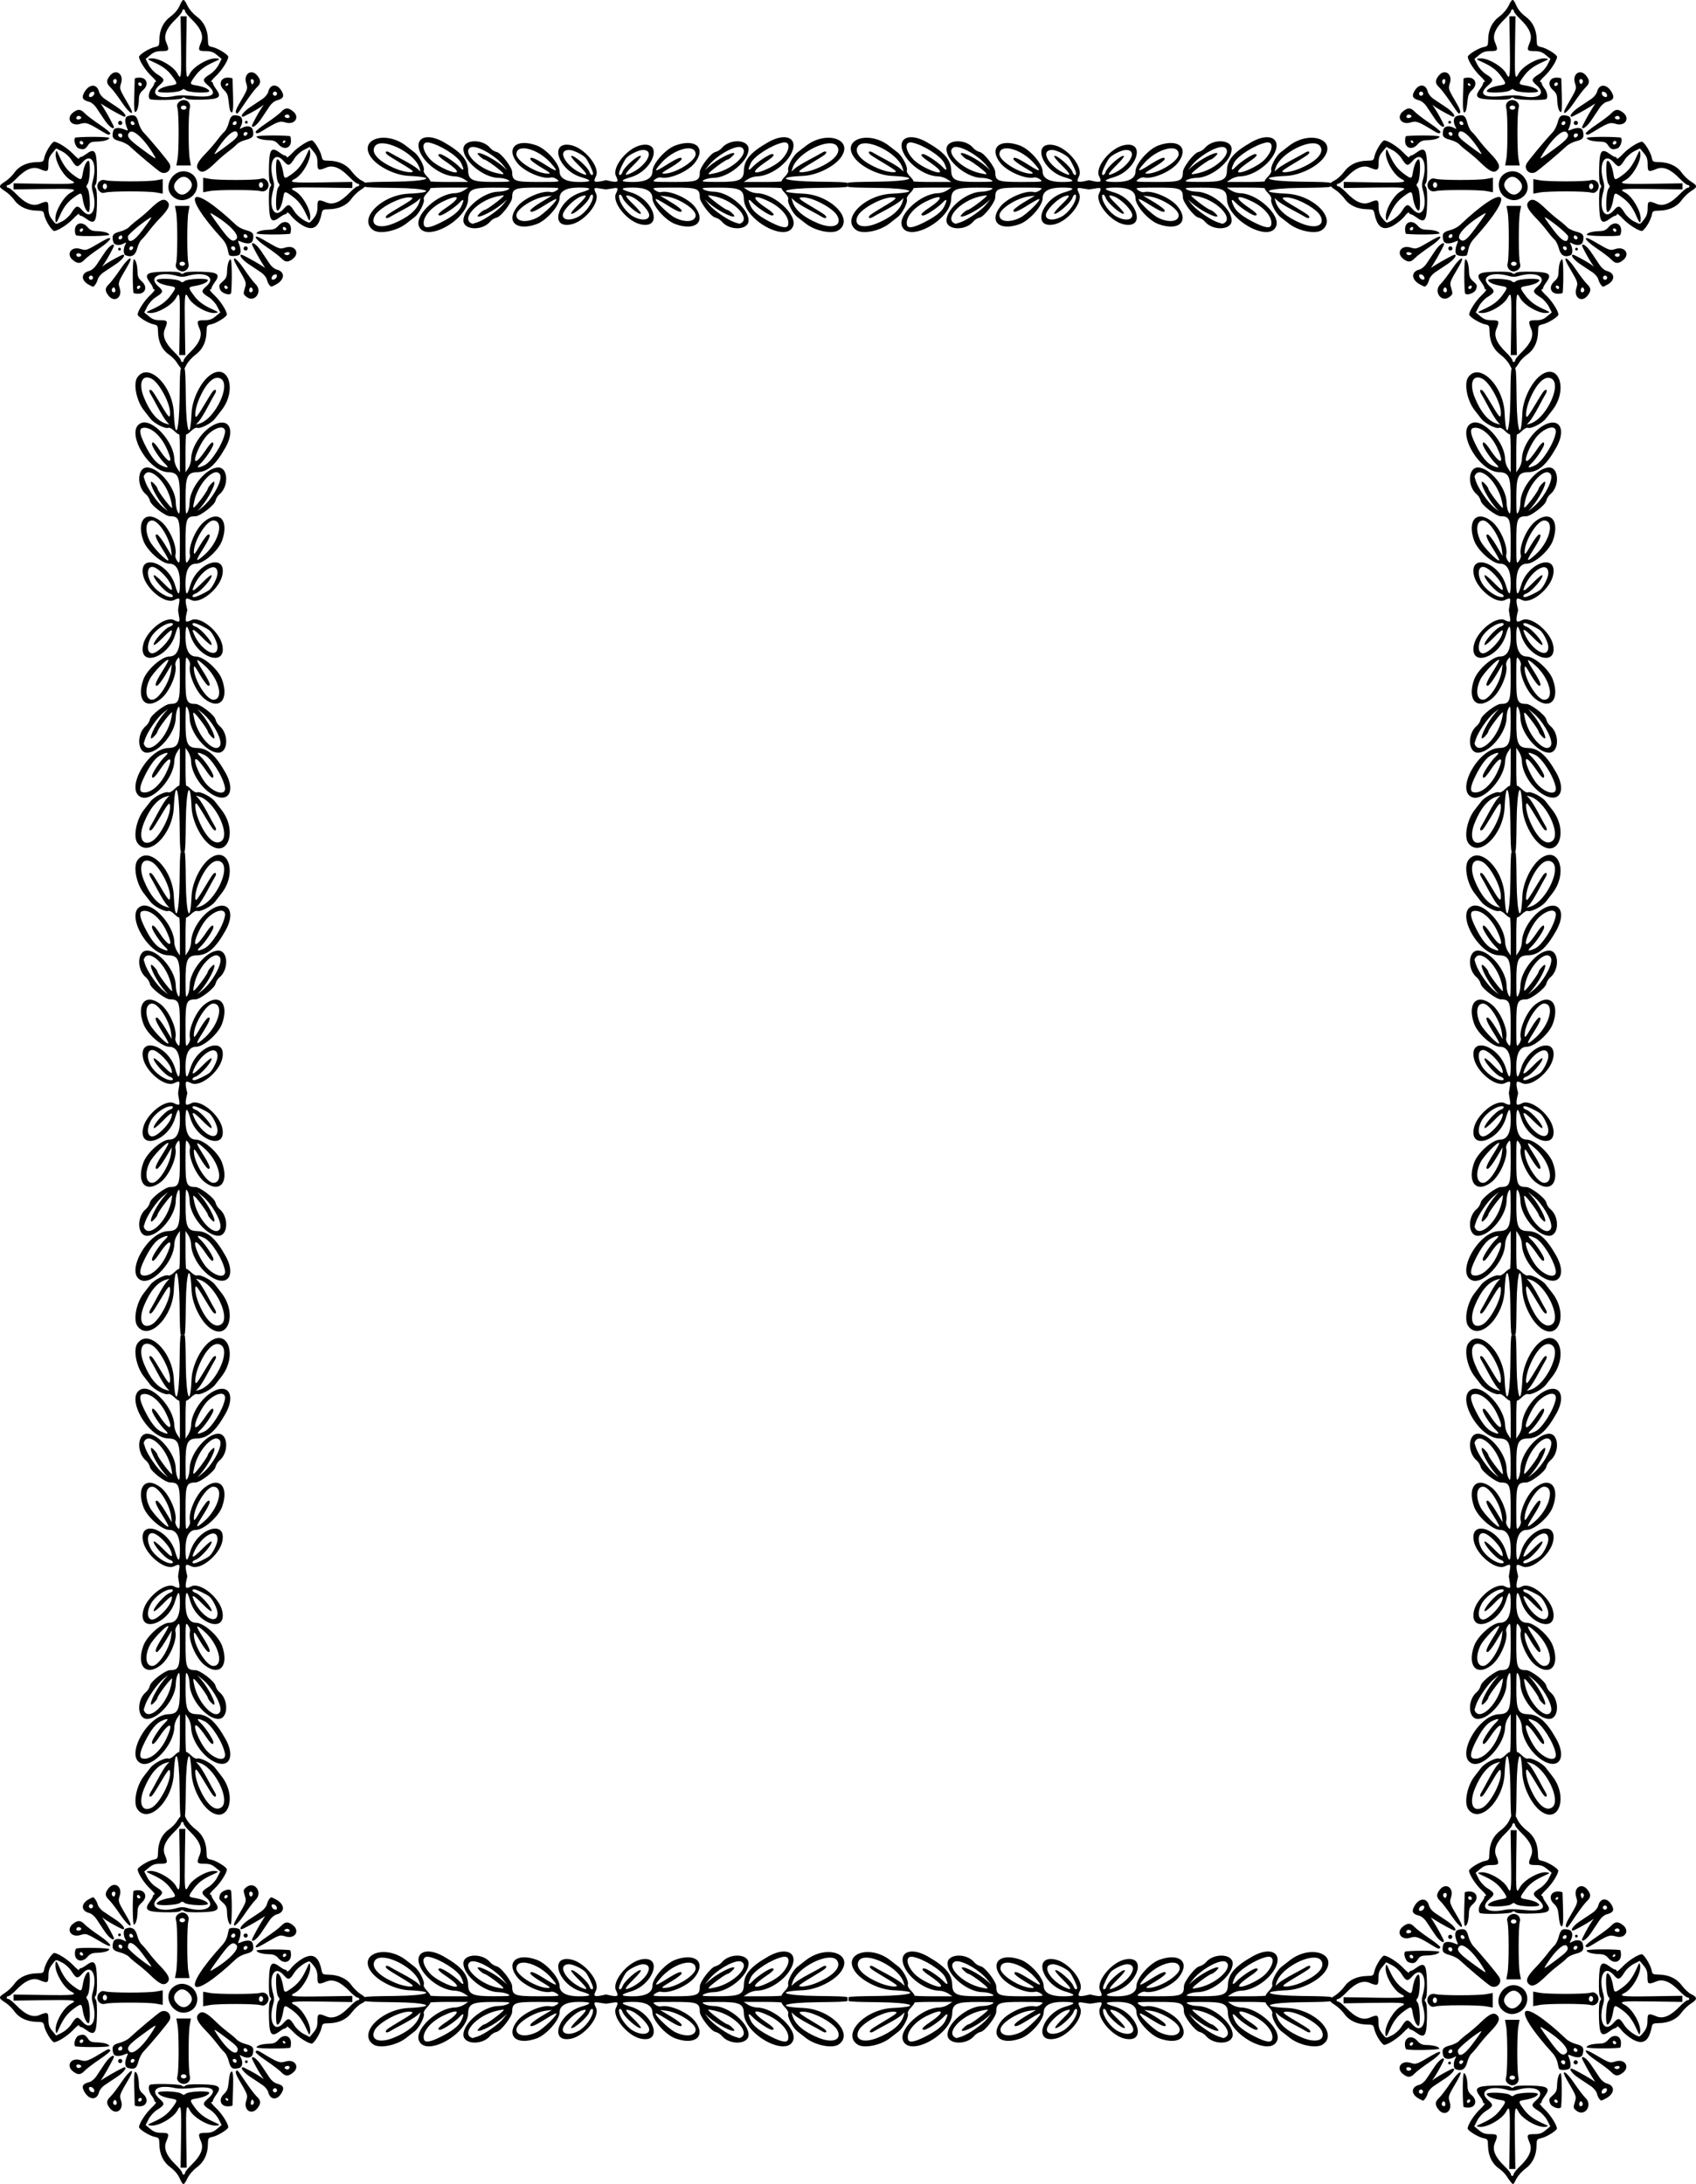 <?xml version="1.0" encoding="UTF-8" standalone="no"?>
<svg xmlns:rdf="http://www.w3.org/1999/02/22-rdf-syntax-ns#" xmlns="http://www.w3.org/2000/svg" height="442.12mm" width="343.37mm" version="1.1" xmlns:cc="http://creativecommons.org/ns#" xmlns:xlink="http://www.w3.org/1999/xlink" viewBox="0 0 1216.655 1566.569" xmlns:dc="http://purl.org/dc/elements/1.1/">
<g transform="translate(-68.898 -479.52)">
<path id="b" d="m198.49 743.47c-0.807-0.963-2.21-2.946-3.118-4.409-0.908-1.462-3.461-3.937-5.673-5.5-4.659-3.291-7.333-9.067-7.465-16.122-0.082-4.407-0.248-4.669-3.351-5.304-3.715-0.76-11.236-5.425-11.236-6.969 0-2.56 4.65-9.83 8.76-13.696 2.485-2.337 4.005-4.25 3.379-4.25-0.626 0-1.139-0.468-1.139-1.04 0-0.572-0.939-2.311-2.087-3.864-4.524-6.118-2.797-7.559 9.443-7.881 7.147-0.188 11.332 0.111 12.25 0.872 1.056 0.876 1.733 0.876 2.789 0 0.918-0.762 5.103-1.06 12.25-0.872 12.24 0.321 13.966 1.762 9.443 7.881-1.148 1.553-2.087 3.292-2.087 3.864 0 0.572-0.512 1.04-1.139 1.04-0.626 0 0.894 1.913 3.379 4.25 4.11 3.866 8.76 11.136 8.76 13.696 0 1.544-7.521 6.208-11.236 6.969-3.103 0.635-3.269 0.897-3.351 5.304-0.134 7.194-2.821 12.795-7.941 16.558-2.453 1.802-5.371 5.065-6.486 7.25-2.338 4.583-2.219 4.519-4.144 2.223zm2.158-5.542c0-0.71 2.079-3.298 4.621-5.75 6.687-6.451 8.905-11.763 6.909-16.542-2.43-5.816-2.125-6.417 3.258-6.417 3.774 0 5.495-0.591 8.128-2.789l3.34-2.789-2.149-4.212c-1.227-2.406-3.819-5.266-6.044-6.671-5.624-3.551-5.814-4.394-1.782-7.922 7.5-6.564-1.24-11.083-14.031-7.255-2.106 0.63-4.394 0.63-6.5 0-12.791-3.828-21.531 0.691-14.031 7.255 4.032 3.529 3.842 4.372-1.782 7.922-2.225 1.405-4.817 4.265-6.044 6.671l-2.149 4.212 3.34 2.789c2.633 2.198 4.354 2.789 8.128 2.789 5.383 0 5.688 0.601 3.258 6.417-1.997 4.778 0.222 10.09 6.909 16.542 2.542 2.452 4.621 5.04 4.621 5.75 0 0.71 0.45 1.292 1 1.292s1-0.581 1-1.292zm-2.86-25.142c0.341-22.382 0.034-24.737-2.567-19.706-2.769 5.354-13.823 11.632-19.215 10.912-2.738-0.365-2.653-0.474 2.007-2.591 6.782-3.08 10.341-5.793 13.724-10.463 3.721-5.137 3.672-5.502-0.839-6.249-5.333-0.883-9.021-2.429-9.639-4.042-0.702-1.829 14.603-1.325 16.869 0.555 1.224 1.016 1.817 1.016 3.041 0 2.266-1.88 17.571-2.384 16.869-0.555-0.619 1.613-4.306 3.159-9.639 4.042-4.511 0.747-4.56 1.112-0.839 6.249 3.383 4.67 6.942 7.384 13.724 10.463 4.661 2.116 4.745 2.225 2.007 2.591-5.392 0.72-16.446-5.558-19.215-10.912-2.601-5.03-2.908-2.675-2.567 19.706l0.326 21.434h-2.187-2.187l0.326-21.434zm-51.067-21.201c-2.733-3.475-2.614-5.508 0.494-8.428 1.411-1.326 5.08-6.151 8.153-10.721 5.939-8.835 9.945-10.454 5.028-2.033-7.017 12.019-6.883 11.633-5.571 16.014 1.987 6.631-3.967 10.427-8.105 5.168zm4.927-3.806c0-0.793-0.403-1.69-0.895-1.994-1.029-0.636-2.271 1.936-1.369 2.837 1.073 1.073 2.264 0.629 2.264-0.843zm93.913 4.572c-2.151-1.741-2.225-2.147-1.091-5.934 1.312-4.38 1.447-3.994-5.571-16.014-4.916-8.421-0.911-6.802 5.028 2.033 3.073 4.571 6.742 9.395 8.153 10.721 5.665 5.322-0.524 14.049-6.52 9.193zm4.351-3.729c0.901-0.901-0.34-3.474-1.369-2.837-0.492 0.304-0.895 1.202-0.895 1.994 0 1.473 1.191 1.916 2.264 0.843zm-85.334 0.848c-0.761-8.189-0.489-24.269 0.405-23.972 1.423 0.474 2.438 4.137 2.565 9.249 0.078 3.148 0.751 4.599 3.084 6.646 4.223 3.705 2.725 8.827-2.582 8.827-1.871 0-3.433-0.338-3.472-0.75zm4.819-4.833c-0.953-0.953-2.864 0.591-2.153 1.74 0.422 0.683 0.981 0.666 1.7-0.052 0.589-0.589 0.793-1.348 0.454-1.687zm57.364 2.479c-0.988-2.834-0.823-3.332 1.902-5.723 2.333-2.047 3.006-3.498 3.084-6.646 0.127-5.112 1.142-8.775 2.565-9.249 0.894-0.298 1.166 15.783 0.405 23.972-0.238 2.559-6.934 0.577-7.956-2.354zm4.99-2.192c-1.284-1.284-2.585-0.291-1.635 1.246 0.368 0.596 1.127 0.8 1.687 0.454 0.683-0.422 0.666-0.981-0.052-1.7zm-99.162-1.175c-5.822-3.167-5.656-8.379 0.315-9.878 1.505-0.378 3.751-2.193 4.99-4.035s3.935-5.883 5.991-8.982c3.07-4.627 6.762-7.412 6.762-5.101 0 0.82-4.786 9.658-6.751 12.467l-1.749 2.5 2.5-1.749c2.809-1.965 11.647-6.751 12.467-6.751 2.312 0-0.474 3.693-5.101 6.762-3.099 2.056-7.14 4.751-8.982 5.991-1.841 1.239-3.657 3.485-4.035 4.99-0.6 2.392-2.59 5.334-3.528 5.217-0.177-0.022-1.473-0.666-2.88-1.431zm3.058-5.029c0-0.825-0.675-1.5-1.5-1.5s-1.5 0.675-1.5 1.5 0.675 1.5 1.5 1.5 1.5-0.675 1.5-1.5zm126.41 5.178c-0.598-0.685-1.394-2.467-1.768-3.959-0.375-1.492-2.188-3.727-4.029-4.966s-5.883-3.935-8.982-5.991c-4.627-3.07-7.412-6.762-5.101-6.762 0.714 0 9.11 4.535 13.438 7.258l3.471 2.184-2.184-3.471c-2.724-4.329-7.258-12.724-7.258-13.438 0-2.312 3.693 0.474 6.762 5.101 2.056 3.099 4.751 7.14 5.991 8.982 1.239 1.841 3.485 3.657 4.99 4.035 6.262 1.572 5.878 7.426-0.71 10.833-3.453 1.785-3.24 1.776-4.62 0.195zm5.417-6.031c0.254-1.321-0.156-1.731-1.477-1.477-1.006 0.194-1.988 1.175-2.182 2.182-0.254 1.321 0.156 1.731 1.477 1.477 1.006-0.194 1.988-1.175 2.182-2.182zm-71.344-5.306c-1.189-1.189-1.442-2.39-0.892-4.25 1.063-3.599 1.095-30.558 0.044-36.342l-0.864-4.75h5.227 5.227l-0.864 4.75c-1.052 5.784-1.019 32.743 0.044 36.342 0.876 2.965-1.319 5.908-4.407 5.908-1.021 0-2.603-0.746-3.515-1.658zm5.515-3.842c0-0.833-0.889-1.5-2-1.5s-2 0.667-2 1.5 0.889 1.5 2 1.5 2-0.667 2-1.5zm-80.365-2.573c-5.26-4.137-1.463-10.091 5.168-8.105 4.38 1.312 3.994 1.447 16.014-5.571 8.421-4.916 6.802-0.911-2.033 5.028-4.571 3.073-9.395 6.742-10.721 8.153-2.92 3.108-4.952 3.227-8.428 0.494zm5.8-4.032c-0.698-1.129-3.435-1.179-3.435-0.062 0 1.407 1.126 2.056 2.592 1.493 0.768-0.295 1.147-0.939 0.843-1.431zm143.5 2.538c-1.326-1.411-6.151-5.08-10.721-8.153-8.835-5.939-10.454-9.945-2.033-5.028 12.019 7.017 11.633 6.883 16.014 5.571 6.631-1.987 10.427 3.967 5.168 8.105-3.475 2.733-5.508 2.614-8.428-0.494zm5.789-4.04c-0.352-0.352-1.435-0.335-2.405 0.037-1.497 0.574-1.543 0.815-0.301 1.582 1.533 0.947 3.873-0.452 2.707-1.619zm-117.48 1.968c-1.534-0.647-1.63-4.782-0.174-7.502 0.969-1.811 0.877-1.904-0.934-0.934-3.607 1.931-7.039 1.332-7.711-1.345-1.125-4.482-0.179-5.885 4.828-7.162 2.616-0.667 5.54-2.091 6.499-3.163 0.958-1.073 3.768-3.468 6.243-5.323s6.525-5.342 9-7.748c6.743-6.555 9.745-7.883 12.222-5.405 2.478 2.478 1.15 5.479-5.405 12.222-2.406 2.475-5.893 6.525-7.748 9-1.855 2.475-4.25 5.284-5.323 6.243-1.073 0.958-2.493 3.884-3.158 6.5-1.221 4.81-4.103 6.406-8.339 4.618zm5.521-5.173c0.218-0.653-0.317-1.188-1.188-1.188-0.871 0-1.583 0.713-1.583 1.583 0 1.766 2.153 1.458 2.771-0.396zm6.418-12.438c6.792-9.068 7.578-10.334 5.716-9.214-5.8 3.489-15.905 12.015-15.905 13.419 0 5.514 4.21 3.777 10.188-4.205zm-14.188 4.667c0-0.871-0.534-1.405-1.188-1.188-1.854 0.618-2.162 2.771-0.396 2.771 0.871 0 1.583-0.713 1.583-1.583zm76.65 12.826c-0.258-0.417-0.781-2.424-1.163-4.46-0.382-2.037-1.885-5.009-3.341-6.605-31.564-34.616-24.255-42.351 9.708-10.273 1.4 1.323 4.593 2.927 7.095 3.565 4.818 1.229 5.735 2.669 4.594 7.213-0.661 2.633-3.998 2.929-8.967 0.796-1.63-0.7-1.799-0.533-1.109 1.098 1.629 3.845 1.812 7.632 0.412 8.519-1.702 1.078-6.593 1.178-7.23 0.147zm4.35-4.742c0-0.825-0.675-1.5-1.5-1.5-1.562 0-1.984 1.183-0.833 2.333 1.151 1.151 2.333 0.728 2.333-0.833zm0.8-6.7c2.771-2.771-5.416-11.233-17.705-18.301-1.922-1.105-1.1 0.222 6.658 10.751 6.314 8.57 8.519 10.077 11.046 7.55zm7.971-1.988c-0.618-1.854-2.771-2.162-2.771-0.396 0 0.871 0.713 1.583 1.583 1.583 0.871 0 1.405-0.534 1.188-1.188zm-92.771 9.188c0-0.55 0.45-1 1-1s1 0.45 1 1-0.45 1-1 1-1-0.45-1-1zm90-0.5c0-0.825 0.675-1.5 1.5-1.5s1.5 0.675 1.5 1.5-0.675 1.5-1.5 1.5-1.5-0.675-1.5-1.5zm-120-9.35c-0.558-0.183-1.015-1.827-1.015-3.652 0-5.224 5.155-6.683 8.827-2.499 2.047 2.333 3.498 3.006 6.646 3.084 5.1 0.126 8.774 1.141 9.245 2.554 0.336 1.009-20.799 1.466-23.703 0.513zm4.734-4.75c-0.953-0.953-2.864 0.591-2.153 1.74 0.422 0.683 0.981 0.666 1.7-0.052 0.589-0.589 0.793-1.348 0.454-1.687zm124.53 3.248c0.474-1.423 4.137-2.438 9.249-2.565 3.148-0.078 4.599-0.751 6.646-3.084 3.705-4.223 8.827-2.725 8.827 2.582 0 1.871-0.338 3.433-0.75 3.472-8.189 0.761-24.269 0.489-23.972-0.405zm20.825-3.961c-1.284-1.284-2.585-0.291-1.635 1.246 0.368 0.596 1.127 0.8 1.687 0.454 0.683-0.422 0.666-0.981-0.052-1.7zm-169.71-1.689c-1.451-2.192-2.938-5.455-3.306-7.25-0.635-3.103-0.897-3.269-5.304-3.351-7.065-0.132-12.831-2.805-16.133-7.48-1.569-2.221-4.606-5.145-6.75-6.498-4.856-3.066-4.856-3.805 0-6.871 2.144-1.353 5.181-4.277 6.75-6.498 3.302-4.675 9.069-7.348 16.133-7.48 4.407-0.082 4.669-0.248 5.304-3.351 0.76-3.715 5.425-11.236 6.969-11.236 2.56 0 9.83 4.65 13.696 8.76 2.337 2.485 4.25 4.005 4.25 3.379 0-0.626 0.468-1.139 1.04-1.139 0.572 0 2.311-0.939 3.864-2.087 6.118-4.524 7.559-2.797 7.881 9.443 0.188 7.147-0.111 11.332-0.872 12.25-0.876 1.056-0.876 1.733 0 2.789 0.762 0.918 1.06 5.103 0.872 12.25-0.321 12.24-1.762 13.966-7.881 9.443-1.553-1.148-3.292-2.087-3.864-2.087-0.572 0-1.04-0.512-1.04-1.139 0-0.626-1.913 0.894-4.25 3.379-3.866 4.11-11.136 8.76-13.696 8.76-0.564 0-2.212-1.794-3.663-3.986zm9.649-3.035c2.178-1.111 5.067-3.773 6.42-5.916 3.551-5.624 4.394-5.814 7.922-1.782 6.564 7.5 11.083-1.24 7.255-14.031-0.63-2.106-0.63-4.394 0-6.5 3.828-12.791-0.691-21.531-7.255-14.031-3.529 4.032-4.372 3.842-7.922-1.782-1.405-2.225-4.265-4.817-6.671-6.044l-4.212-2.149-2.789 3.34c-2.198 2.633-2.789 4.354-2.789 8.128 0 5.383-0.601 5.688-6.417 3.258-4.778-1.997-10.09 0.222-16.542 6.909-2.452 2.542-5.04 4.621-5.75 4.621-0.71 0-1.292 0.45-1.292 1s0.581 1 1.292 1c0.71 0 3.298 2.079 5.75 4.621 6.451 6.687 11.763 8.905 16.542 6.909 5.789-2.419 6.417-2.113 6.417 3.126 0 3.45 0.661 5.522 2.551 8 3.011 3.948 2.517 3.861 7.489 1.324zm-5.04-1.932c0-5.718 6.186-16.058 11.14-18.619 5.03-2.601 2.675-2.908-19.706-2.567l-21.434 0.326v-2.187-2.187l21.434 0.326c22.382 0.341 24.737 0.034 19.706-2.567-5.354-2.769-11.632-13.823-10.912-19.215 0.365-2.738 0.474-2.653 2.591 2.007 3.08 6.782 5.793 10.341 10.463 13.724 5.137 3.721 5.502 3.672 6.249-0.839 0.883-5.333 2.429-9.021 4.042-9.639 1.829-0.702 1.325 14.603-0.555 16.869-1.016 1.224-1.016 1.817 0 3.041 1.88 2.266 2.384 17.571 0.555 16.869-1.613-0.619-3.159-4.306-4.042-9.639-0.747-4.511-1.112-4.56-6.249-0.839-4.7 3.404-7.492 7.082-10.232 13.474-2.298 5.361-3.049 5.771-3.049 1.662zm177.31 4.959c-2.853-1.636-6.435-4.611-7.96-6.61s-2.941-3.132-3.146-2.516c-0.205 0.616-0.804 1.12-1.33 1.12-0.526 0-2.228 0.939-3.78 2.087-6.118 4.524-7.559 2.797-7.881-9.443-0.188-7.147 0.111-11.332 0.872-12.25 0.876-1.056 0.876-1.733 0-2.789-0.762-0.918-1.06-5.103-0.872-12.25 0.321-12.24 1.762-13.966 7.881-9.443 1.553 1.148 3.292 2.087 3.864 2.087 0.572 0 1.04 0.512 1.04 1.139 0 0.626 1.913-0.894 4.25-3.379 3.866-4.11 11.136-8.76 13.696-8.76 1.544 0 6.208 7.521 6.969 11.236 0.635 3.103 0.897 3.269 5.304 3.351 7.223 0.135 12.793 2.818 16.6 7.996 1.825 2.483 4.863 5.251 6.75 6.151 4.438 2.116 4.33 3.674-0.466 6.701-2.144 1.353-5.181 4.277-6.75 6.498-3.302 4.675-9.069 7.348-16.133 7.48-4.407 0.082-4.669 0.248-5.304 3.351-2.017 9.856-6.282 12.44-13.602 8.242zm8.136-5.351c1.89-2.478 2.551-4.55 2.551-8 0-5.239 0.627-5.545 6.417-3.126 4.778 1.997 10.09-0.222 16.542-6.909 2.452-2.542 5.04-4.621 5.75-4.621 0.71 0 1.292-0.45 1.292-1s-0.581-1-1.292-1-3.298-2.079-5.75-4.621c-6.451-6.687-11.763-8.905-16.542-6.909-5.816 2.43-6.417 2.125-6.417-3.258 0-3.774-0.591-5.495-2.789-8.128l-2.789-3.34-4.212 2.149c-2.406 1.227-5.266 3.819-6.671 6.044-3.551 5.624-4.394 5.814-7.922 1.782-6.564-7.5-11.083 1.24-7.255 14.031 0.63 2.106 0.63 4.394 0 6.5-3.828 12.791 0.691 21.531 7.255 14.031 3.528-4.031 4.372-3.842 7.919 1.777 2.058 3.26 8.1 7.736 10.662 7.898 0.385 0.024 1.847-1.461 3.25-3.3zm-5.267-2.021c-3.08-6.782-5.793-10.341-10.463-13.724-5.137-3.721-5.502-3.672-6.249 0.839-0.883 5.333-2.429 9.021-4.042 9.639-1.829 0.702-1.325-14.603 0.555-16.869 1.016-1.224 1.016-1.817 0-3.041-1.88-2.266-2.384-17.571-0.555-16.869 1.613 0.619 3.159 4.306 4.042 9.639 0.747 4.511 1.112 4.56 6.249 0.839 4.67-3.383 7.384-6.942 10.463-13.724 2.116-4.661 2.225-4.745 2.591-2.007 0.72 5.392-5.558 16.446-10.912 19.215-5.03 2.601-2.675 2.908 19.706 2.567l21.434-0.326v2.187 2.187l-21.434-0.326c-22.382-0.341-24.737-0.034-19.706 2.567 5.354 2.769 11.632 13.823 10.912 19.215-0.365 2.738-0.474 2.653-2.591-2.007zm-94.072-12.031c-11.6-6.43-1.05-24.279 10.745-18.179 6.954 3.596 6.467 14.289-0.822 18.058-3.566 1.844-6.744 1.883-9.923 0.121zm9.435-5.059c2.976-2.976 3.13-5.87 0.455-8.545-2.675-2.675-5.569-2.521-8.545 0.455-2.976 2.976-3.13 5.87-0.455 8.545 2.675 2.675 5.569 2.521 8.545-0.455zm-63.888-0.03c-3.602-3.602-0.527-9.333 4.25-7.922 3.599 1.063 30.558 1.095 36.342 0.044l4.75-0.864v5.227 5.227l-4.75-0.864c-5.784-1.052-32.743-1.019-36.342 0.044-1.86 0.549-3.061 0.297-4.25-0.892zm5.342-3.515c0-1.111-0.667-2-1.5-2s-1.5 0.889-1.5 2 0.667 2 1.5 2 1.5-0.889 1.5-2zm69-1v-5.227l4.75 0.864c5.784 1.052 32.743 1.019 36.342-0.044 1.86-0.549 3.061-0.297 4.25 0.892 3.602 3.602 0.527 9.333-4.25 7.922-3.599-1.063-30.558-1.095-36.342-0.044l-4.75 0.863v-5.227zm43 0c0-1.111-0.667-2-1.5-2s-1.5 0.889-1.5 2 0.667 2 1.5 2 1.5-0.889 1.5-2zm-73.645-9.285c-2.06-1.166-16.924-13.628-22.209-18.619-1.4-1.323-4.593-2.927-7.095-3.565-4.818-1.229-5.735-2.669-4.594-7.213 0.661-2.633 3.998-2.929 8.967-0.796 1.632 0.701 1.798 0.534 1.098-1.098-2.134-4.969-1.837-8.306 0.796-8.967 4.545-1.141 5.984-0.224 7.213 4.594 0.638 2.502 2.243 5.694 3.565 7.095 5.665 5.998 17.512 20.257 18.738 22.552 2.219 4.156-2.32 8.371-6.478 6.016zm-3.949-10.965c-6.836-11.995-15.453-20.302-18.206-17.55-2.588 2.588-1.018 4.778 8.402 11.722 9.895 7.295 11.021 7.963 9.804 5.828zm-23.406-15.25c0-0.825-0.675-1.5-1.5-1.5-1.562 0-1.984 1.183-0.833 2.333 1.151 1.151 2.333 0.728 2.333-0.833zm8.771-8.688c-0.618-1.854-2.771-2.162-2.771-0.396 0 0.871 0.713 1.583 1.583 1.583 0.871 0 1.405-0.534 1.188-1.188zm45.811 33.278c-2.207-2.439-0.772-5.536 5.601-12.091 2.406-2.475 5.893-6.525 7.748-9 1.855-2.475 4.25-5.284 5.323-6.243 1.073-0.958 2.496-3.883 3.163-6.499 1.277-5.007 2.681-5.953 7.162-4.828 2.677 0.672 3.276 4.104 1.345 7.711-0.969 1.811-0.877 1.904 0.934 0.934 3.607-1.931 7.039-1.332 7.711 1.345 1.125 4.482 0.179 5.885-4.828 7.162-2.616 0.667-5.54 2.091-6.499 3.163-0.958 1.073-3.768 3.465-6.243 5.317s-6.3 5.139-8.5 7.304c-7.295 7.181-10.366 8.542-12.918 5.723zm21.217-17.939c5.541-4.15 7.227-5.971 7-7.559-0.814-5.698-8.719 0.773-16.263 13.312-1.121 1.863 0.145 1.077 9.263-5.753zm13.972-7.964c0.218-0.653-0.317-1.188-1.188-1.188-0.871 0-1.583 0.713-1.583 1.583 0 1.766 2.153 1.458 2.771-0.396zm-7.771-7.771c0-1.766-2.153-1.458-2.771 0.396-0.218 0.653 0.317 1.188 1.188 1.188 0.871 0 1.583-0.713 1.583-1.583zm-42.364 25.833c1.052-5.784 1.019-32.743-0.044-36.342-0.549-1.86-0.297-3.061 0.892-4.25 3.602-3.602 9.333-0.527 7.922 4.25-1.063 3.599-1.095 30.558-0.044 36.342l0.864 4.75h-5.227-5.227l0.864-4.75zm6.364-36.75c0-0.833-0.889-1.5-2-1.5s-2 0.667-2 1.5 0.889 1.5 2 1.5 2-0.667 2-1.5zm-77.25 29.269c-2.622-0.892-4.339-7.622-2-7.839 8.189-0.761 24.269-0.489 23.972 0.405-0.481 1.442-4.157 2.44-9.448 2.565-3.303 0.078-4.573 0.628-5.81 2.516-2.01 3.067-3.293 3.517-6.713 2.353zm3.25-3.71c0-1.357-1.764-2.249-2.404-1.215-0.598 0.967 0.268 2.156 1.57 2.156 0.458 0 0.833-0.423 0.833-0.941zm140.17 0.925c-2.047-2.333-3.498-3.006-6.646-3.084-5.112-0.127-8.775-1.142-9.249-2.565-0.298-0.894 15.783-1.166 23.972-0.405 0.412 0.038 0.75 1.601 0.75 3.472 0 5.307-5.121 6.805-8.827 2.582zm4.827-2.234c0-1.171-1.457-0.88-1.875 0.375-0.206 0.619 0.131 0.956 0.75 0.75s1.125-0.713 1.125-1.125zm-130.5-6.585c-11.234-6.841-12.425-7.268-16.701-5.987-6.628 1.986-10.422-3.97-5.164-8.106 3.475-2.733 5.508-2.614 8.428 0.494 1.326 1.411 6.124 5.063 10.663 8.114 4.539 3.051 8.005 5.946 7.704 6.434-0.78 1.262-1.541 1.115-4.93-0.948zm-16.065-10.061c0.304-0.492-0.075-1.136-0.843-1.431-1.466-0.563-2.592 0.086-2.592 1.493 0 1.117 2.737 1.067 3.435-0.062zm125.14 10.009c-0.301-0.487 3.166-3.382 7.704-6.434 4.539-3.051 9.337-6.702 10.663-8.114 2.92-3.108 4.952-3.227 8.428-0.494 5.258 4.136 1.463 10.091-5.164 8.106-4.276-1.281-5.467-0.854-16.701 5.987-3.389 2.064-4.15 2.21-4.93 0.948zm24.43-10.947c0-1.407-1.126-2.056-2.592-1.493-0.768 0.295-1.147 0.939-0.843 1.431 0.698 1.129 3.435 1.179 3.435 0.062zm-132.76 2.199c-2.056-3.099-4.751-7.14-5.991-8.982-1.239-1.841-3.485-3.657-4.99-4.035-4.603-1.155-5.591-2.803-3.781-6.303 3.445-6.662 9.294-7.087 10.874-0.79 0.378 1.505 2.193 3.751 4.035 4.99s5.883 3.935 8.982 5.991c4.627 3.07 7.412 6.762 5.101 6.762-0.714 0-9.11-4.535-13.438-7.258l-3.471-2.184 2.184 3.471c2.724 4.329 7.258 12.724 7.258 13.438 0 2.312-3.693-0.474-6.762-5.101zm-7.408-18.718c0.254-1.321-0.156-1.731-1.477-1.477-1.006 0.194-1.988 1.175-2.182 2.182-0.254 1.321 0.156 1.731 1.477 1.477 1.006-0.194 1.988-1.175 2.182-2.182zm113.17 22.819c0-0.82 4.786-9.658 6.751-12.467l1.749-2.5-2.5 1.749c-2.809 1.965-11.647 6.751-12.467 6.751-2.312 0 0.474-3.693 5.101-6.762 3.099-2.056 7.14-4.751 8.982-5.991 1.841-1.239 3.657-3.485 4.035-4.99 1.531-6.099 6.82-6.116 9.966-0.032 1.716 3.318 0.661 4.987-3.873 6.125-1.505 0.378-3.751 2.193-4.99 4.035s-3.935 5.883-5.991 8.982c-3.07 4.627-6.762 7.412-6.762 5.101zm18-22.967c0-0.825-0.675-1.5-1.5-1.5s-1.5 0.675-1.5 1.5 0.675 1.5 1.5 1.5 1.5-0.675 1.5-1.5zm-114 21c0-0.825 0.675-1.5 1.5-1.5s1.5 0.675 1.5 1.5-0.675 1.5-1.5 1.5-1.5-0.675-1.5-1.5zm91-0.5c0-0.55 0.45-1 1-1s1 0.45 1 1-0.45 1-1 1-1-0.45-1-1zm-88.281-14.216c-3.073-4.571-6.742-9.395-8.153-10.721-3.108-2.92-3.227-4.952-0.494-8.428 4.137-5.26 10.091-1.463 8.105 5.168-1.312 4.38-1.447 3.994 5.571 16.014 4.916 8.421 0.911 6.802-5.028-2.033zm-3.719-15.343c0-1.473-1.191-1.916-2.264-0.843-0.901 0.901 0.34 3.474 1.369 2.837 0.492-0.304 0.895-1.202 0.895-1.994zm85.482 22.529c-0.35-0.566 0.472-2.929 1.827-5.25 6.953-11.91 6.825-11.542 5.514-15.917-1.987-6.631 3.967-10.427 8.105-5.168 2.733 3.475 2.614 5.508-0.494 8.428-1.411 1.326-5.066 6.13-8.122 10.674-5.962 8.868-5.876 8.777-6.831 7.234zm12.494-23.395c-1.345-1.345-2.345 0.017-1.545 2.104 0.574 1.497 0.815 1.543 1.582 0.301 0.546-0.883 0.531-1.837-0.037-2.405zm-85.432 11.721c0.174-6.488 0.349-12.133 0.387-12.546 0.038-0.412 1.601-0.75 3.472-0.75 5.307 0 6.805 5.121 2.582 8.827-2.333 2.047-3.006 3.498-3.084 6.646-0.127 5.112-1.142 8.775-2.565 9.249-0.782 0.261-1.016-3.107-0.792-11.426zm5.457-8.237c0-1.357-1.764-2.249-2.404-1.215-0.598 0.967 0.268 2.156 1.57 2.156 0.458 0 0.833-0.423 0.833-0.941zm63.484 18.915c-0.349-0.564-0.884-3.602-1.189-6.75-0.445-4.593-1.117-6.252-3.401-8.396-4.058-3.808-2.521-8.829 2.703-8.829 1.871 0 3.433 0.338 3.472 0.75s0.212 6.037 0.386 12.5c0.288 10.711-0.232 13.539-1.972 10.724zm-1.484-19.224c0-1.171-1.457-0.88-1.875 0.375-0.206 0.619 0.131 0.956 0.75 0.75s1.125-0.713 1.125-1.125zm-56.333 10.583c-1.303-1.303-0.637-5.101 1.333-7.606 1.1-1.398 2-3.034 2-3.635 0-0.601 0.512-1.092 1.139-1.092 0.626 0-0.894-1.913-3.379-4.25-4.11-3.866-8.76-11.136-8.76-13.696 0-1.544 7.521-6.208 11.236-6.969 3.103-0.635 3.269-0.897 3.351-5.304 0.135-7.252 2.815-12.791 8.053-16.642 2.884-2.121 5.288-4.981 6.513-7.75 2.418-5.465 2.928-5.461 5.604 0.046 1.263 2.599 4.022 5.807 6.665 7.75 5.174 3.803 7.858 9.376 7.992 16.596 0.082 4.407 0.248 4.669 3.351 5.304 3.715 0.76 11.236 5.425 11.236 6.969 0 2.56-4.65 9.83-8.76 13.696-2.485 2.337-4.005 4.25-3.379 4.25 0.626 0 1.139 0.468 1.139 1.04 0 0.572 0.939 2.311 2.087 3.864 4.524 6.118 2.797 7.559-9.443 7.881-7.321 0.192-11.323-0.103-12.292-0.908-1.088-0.903-1.718-0.912-2.595-0.035-1.244 1.244-21.899 1.683-23.091 0.491zm24.833-2.598c2.2 0.096 4.9 0.276 6 0.398 14.435 1.609 18.301-1.171 10.781-7.752-4.032-3.529-3.842-4.372 1.782-7.922 2.225-1.405 4.817-4.265 6.044-6.671l2.149-4.212-3.34-2.789c-2.633-2.198-4.354-2.789-8.128-2.789-5.383 0-5.688-0.601-3.258-6.417 1.997-4.778-0.222-10.09-6.909-16.542-2.542-2.452-4.621-5.04-4.621-5.75 0-0.71-0.45-1.292-1-1.292s-1 0.581-1 1.292-2.079 3.298-4.621 5.75c-6.687 6.451-8.905 11.763-6.909 16.542 2.43 5.816 2.125 6.417-3.258 6.417-3.774 0-5.495 0.591-8.128 2.789l-3.34 2.789 2.149 4.212c1.227 2.406 3.819 5.266 6.044 6.671 5.624 3.551 5.814 4.394 1.782 7.922-7.345 6.428-1.44 10.467 11.281 7.718 1.375-0.297 4.3-0.461 6.5-0.365zm-18.89-3.163c0.619-1.613 4.306-3.159 9.639-4.042 4.511-0.747 4.56-1.112 0.839-6.249-3.383-4.67-6.942-7.384-13.724-10.463-4.661-2.116-4.745-2.225-2.007-2.591 5.392-0.72 16.446 5.558 19.215 10.912 2.601 5.03 2.908 2.675 2.567-19.706l-0.326-21.434h2.187 2.187l-0.326 21.434c-0.341 22.382-0.034 24.737 2.567 19.706 2.769-5.354 13.823-11.632 19.215-10.912 2.738 0.365 2.653 0.474-2.007 2.591-6.782 3.08-10.341 5.793-13.724 10.463-3.721 5.137-3.672 5.502 0.839 6.249 5.333 0.883 9.021 2.429 9.639 4.042 0.702 1.829-14.603 1.325-16.869-0.555-1.224-1.016-1.817-1.016-3.041 0-2.266 1.88-17.571 2.384-16.869 0.555z"/>
<path id="a" d="m307.43 98.418c-6.525-0.171-9.491 4.619-5.275 12.365 4.542 8.346 15.761 15.617 24.273 15.73 1.925 0.026 4.85 0.94 6.5 2.033l3 1.986-13.916 0.01c-7.654 0.004-13.671-0.237-13.371-0.537 0.3-0.3-0.75-1.84-2.332-3.422-1.667-1.667-2.638-3.5-2.309-4.357 0.877-2.285-3.19-10.229-6.572-12.838-1.668-1.286-4.382-3.396-6.031-4.689-14.578-11.433-34.636-4.906-25.191 8.197 4.829 6.7 17.324 12.846 26.994 13.277 21.095 0.942 14.037 3.86-10.021 4.144-14.654 0.173-19.867 0.273-21.723 0.887v2.689c1.856 0.614 7.067 0.714 21.723 0.887 24.059 0.284 31.116 3.203 10.021 4.144-19.648 0.877-36.637 18.3-25.471 26.121v-0.006c4.521 3.167 16.773 0.761 23.668-4.646 1.649-1.294 4.364-3.403 6.031-4.689 3.383-2.609 7.449-10.553 6.572-12.838-0.329-0.858 0.642-2.691 2.309-4.357 1.582-1.582 2.632-3.122 2.332-3.422s5.717-0.537 13.371-0.537l13.916 0.01-3 1.986c-1.65 1.093-4.575 2.007-6.5 2.033-12.243 0.164-29.047 15.449-25.947 23.602 4.662 12.261 34.92-4.293 35.33-19.328 0.191-7.017 3.08-8.3 18.617-8.264 11.343 0.026 12.269 0.16 10 1.457-1.375 0.786-4.469 1.445-6.877 1.465-10.594 0.086-25.123 12.013-25.123 20.625 0 7.081 13.707 7.609 19.264 0.742 0.969-1.198 3.03-2.458 4.582-2.799 3.221-0.707 11.154-11.034 11.154-14.52 0-6.33 1.849-7.016 18.865-6.992 15.4 0.022 15.6 0.05 13.236 1.867-1.32 1.015-3.201 1.637-4.18 1.381-6.005-1.57-19.48 4.224-24.346 10.469-8.313 10.67-0.58 17.664 13.842 12.518 7.109-2.537 16.582-13.19 16.582-18.646 0-4.998 4.716-7.609 13.746-7.609 9.4 0 9.991 1.062 1.895 3.416-16.5 4.797-23.579 26.047-7.684 23.064 9.986-1.873 21.464-16.089 18.086-22.4-0.574-1.071-1.043-2.428-1.043-3.014 0-1.569 3.49-0.281 8.295 0.258 4.804-0.539 8.295-1.826 8.295-0.258 0 0.586-0.469 1.942-1.043 3.014-3.378 6.311 8.1 20.527 18.086 22.4 15.896 2.982 8.817-18.268-7.684-23.064-8.096-2.354-7.506-3.416 1.895-3.416 9.03 0 13.746 2.611 13.746 7.609 0 5.457 9.473 16.11 16.582 18.646 14.421 5.146 22.154-1.848 13.842-12.518-4.865-6.245-18.341-12.039-24.346-10.469-0.979 0.256-2.86-0.366-4.18-1.381-2.364-1.817-2.163-1.845 13.236-1.867 17.016-0.024 18.865 0.662 18.865 6.992 0 3.485 7.933 13.812 11.154 14.52 1.552 0.341 3.613 1.601 4.582 2.799 5.557 6.867 19.264 6.339 19.264-0.742 0-8.612-14.529-20.539-25.123-20.625-2.408-0.02-5.502-0.679-6.877-1.465-2.269-1.297-1.343-1.431 10-1.457 15.537-0.036 18.426 1.246 18.617 8.264 0.41 15.035 30.668 31.589 35.33 19.328 3.1-8.153-13.704-23.438-25.947-23.602-1.925-0.026-4.85-0.941-6.5-2.033l-3-1.986 13.916-0.01c7.654 0 13.671 0.237 13.371 0.537-0.3 0.3 0.75 1.84 2.332 3.422 1.667 1.667 2.638 3.5 2.309 4.357-0.877 2.285 3.19 10.229 6.572 12.838 1.668 1.286 4.382 3.396 6.031 4.689 6.895 5.407 19.147 7.813 23.668 4.646v0.006c11.166-7.821-5.823-25.244-25.471-26.121-21.095-0.942-14.037-3.86 10.021-4.144 14.655-0.173 19.867-0.273 21.723-0.887v-2.689c-1.856-0.614-7.068-0.714-21.723-0.887-24.059-0.284-31.116-3.203-10.021-4.144 9.67-0.432 22.165-6.578 26.994-13.277 9.444-13.103-10.613-19.63-25.191-8.197-1.649 1.294-4.364 3.403-6.031 4.689-3.383 2.609-7.449 10.553-6.572 12.838 0.329 0.858-0.642 2.691-2.309 4.357-1.582 1.582-2.632 3.122-2.332 3.422s-5.717 0.541-13.371 0.537l-13.916-0.01 3-1.986c1.65-1.093 4.575-2.007 6.5-2.033 8.512-0.114 19.731-7.385 24.273-15.73 4.216-7.746 1.25-12.536-5.275-12.365-2.966 0.078-6.668 1.181-10.764 3.496-12.566 7.103-17.409 12.69-17.617 20.326-0.191 7.018-3.08 8.3-18.617 8.264-11.343-0.026-12.269-0.16-10-1.457 1.375-0.786 4.47-1.445 6.877-1.465 10.594-0.086 25.123-12.013 25.123-20.625 0-7.081-13.707-7.609-19.264-0.742-0.969 1.198-3.03 2.458-4.582 2.799-3.221 0.708-11.154 11.034-11.154 14.52 0 6.33-1.849 7.016-18.865 6.992-15.4-0.022-15.6-0.05-13.236-1.867 1.32-1.015 3.201-1.637 4.18-1.381 6.005 1.57 19.48-4.224 24.346-10.469 8.313-10.67 0.58-17.664-13.842-12.518-7.184 2.563-16.582 13.198-16.582 18.764 0 4.868-4.856 7.492-13.865 7.492-9.287 0-9.844-1.07-1.775-3.416 16.5-4.797 23.579-26.046 7.684-23.064-9.986 1.873-21.464 16.089-18.086 22.4 0.574 1.071 1.043 2.428 1.043 3.014 0 1.569-3.64 0.882-8.295-0.256-4.655 1.138-8.295 1.824-8.295 0.256 0-0.586 0.469-1.942 1.043-3.014 3.378-6.311-8.1-20.527-18.086-22.4-15.896-2.982-8.817 18.268 7.684 23.064 8.068 2.346 7.512 3.416-1.775 3.416-9.009 0-13.865-2.624-13.865-7.492 0-5.566-9.398-16.2-16.582-18.764-14.421-5.146-22.154 1.848-13.842 12.518 4.865 6.245 18.341 12.039 24.346 10.469 0.979-0.256 2.86 0.366 4.18 1.381 2.364 1.817 2.163 1.845-13.236 1.867-17.016 0.024-18.865-0.662-18.865-6.992 0-3.485-7.933-13.812-11.154-14.52-1.552-0.341-3.613-1.601-4.582-2.799-5.557-6.867-19.264-6.339-19.264 0.742 0 8.612 14.529 20.539 25.123 20.625 2.408 0.019 5.502 0.679 6.877 1.465 2.269 1.297 1.343 1.431-10 1.457-15.537 0.036-18.426-1.246-18.617-8.264-0.208-7.636-5.051-13.223-17.617-20.326-4.096-2.315-7.798-3.419-10.764-3.496zm-0.65 3.727c0.31 0.011 0.645 0.052 1.004 0.123 7.88 1.567 20.667 9.702 23.01 14.639 2.436 5.133 1.986 6.23-1.172 2.85-3.19-3.415-11.927-9.205-13.889-9.205-2.597 0-1.2 1.875 3.945 5.293 2.888 1.918 6.108 4.438 7.156 5.598 5.311 5.881-12.386-0.985-18.094-7.019-5.783-6.115-6.614-12.45-1.961-12.277zm255.89 0c4.653-0.173 3.822 6.162-1.961 12.277-5.707 6.035-23.404 12.901-18.094 7.019 1.048-1.16 4.269-3.679 7.156-5.598 5.145-3.418 6.543-5.293 3.945-5.293-1.962 0-10.699 5.79-13.889 9.205-3.158 3.38-3.608 2.284-1.172-2.85 2.343-4.937 15.13-13.072 23.01-14.639 0.359-0.071 0.694-0.112 1.004-0.123zm-288.33 0.641c8.81 0.133 24.11 9.178 26.611 17.766l0.729 2.5-2.375-2.121c-1.306-1.166-5.794-3.933-9.975-6.148-4.18-2.215-8.548-4.619-9.705-5.342-2.747-1.716-4.122-0.32-1.621 1.647 1.06 0.833 5.41 3.566 9.668 6.072s7.999 4.97 8.311 5.475c1.095 1.772-6.114 0.844-11.887-1.529-12.378-5.09-18.315-11.386-15.207-16.129 1.026-1.566 2.984-2.227 5.451-2.189zm320.77 0c2.467-0.037 4.425 0.624 5.451 2.189 3.108 4.743-2.829 11.039-15.207 16.129-5.773 2.374-12.982 3.301-11.887 1.529 0.312-0.504 4.052-2.968 8.311-5.475 4.258-2.507 8.608-5.239 9.668-6.072 2.501-1.966 1.126-3.362-1.621-1.647-1.157 0.723-5.525 3.127-9.705 5.342-4.181 2.215-8.669 4.982-9.975 6.148l-2.375 2.121 0.729-2.5c2.502-8.587 17.801-17.632 26.611-17.766zm-255.93 2.611c5.164-0.022 16.34 6.433 21.703 13.025l2.951 3.629-2.951-2.59c-5.887-5.164-16.837-10.859-18.219-9.477-0.546 0.546 3.766 4.476 4.973 4.533 0.953 0.045 6.997 4.185 10.883 7.455 3.951 3.325 3.638 3.58-2.59 2.113-12.576-2.962-24.413-14.611-18.561-18.266 0.458-0.286 1.073-0.421 1.811-0.424zm191.09 0c0.738 0.003 1.353 0.138 1.811 0.424 5.852 3.655-5.984 15.304-18.561 18.266-6.228 1.467-6.541 1.212-2.59-2.113 3.886-3.27 9.93-7.41 10.883-7.455 1.206-0.057 5.518-3.987 4.973-4.533-1.382-1.382-12.331 4.313-18.219 9.477l-2.951 2.59 2.951-3.629c5.363-6.593 16.539-13.048 21.703-13.025zm-154.53 0.99c5.276 0.076 13.38 3.928 19.072 10.26 5.997 6.67 5.296 7.157-2.875 1.996-8.424-5.32-11.512-6.548-11.512-4.58 0 0.798 3.479 3.486 7.731 5.975 6.72 3.934 7.34 4.523 4.75 4.502-8.02-0.064-22.48-9.025-22.48-13.932 0-2.953 2.149-4.266 5.314-4.221zm117.96 0c3.166-0.046 5.314 1.268 5.314 4.221 0 4.907-14.46 13.868-22.48 13.932-2.59 0.021-1.97-0.568 4.75-4.502 4.251-2.488 7.731-5.177 7.731-5.975 0-1.968-3.088-0.74-11.512 4.58-8.171 5.16-8.872 4.674-2.875-1.996 5.692-6.331 13.796-10.183 19.072-10.26zm-85.387 1.176c2.978 0 9.894 3.415 11.898 5.875 1.752 2.151 5.163 9.297 5.191 10.875 0.036 2.078-1.795 1.401-2.537-0.938-1.173-3.697-11.732-12.856-13.166-11.422-0.364 0.364 1.9 3.163 5.031 6.221 3.131 3.057 5.693 5.97 5.693 6.473 0 0.503-0.113 0.882-0.25 0.84-12.737-3.876-22.033-17.924-11.861-17.924zm52.812 0c10.172 0 0.876 14.048-11.861 17.924-0.138 0.042-0.25-0.337-0.25-0.84 0-0.503 2.562-3.415 5.693-6.473 3.131-3.057 5.395-5.856 5.031-6.221-1.434-1.434-11.993 7.725-13.166 11.422-0.742 2.338-2.574 3.015-2.537 0.938 0.028-1.578 3.439-8.724 5.191-10.875 2.004-2.46 8.92-5.875 11.898-5.875zm-36.5 32.012c0.451-0.054 0.793 0.329 0.777 1.238-0.08 4.543-5.323 11.859-10.48 14.623-7.213 3.866-13.316 1.893-10.488-3.391 2.177-4.067 8.566-9.809 12.391-11.133 4.975-1.722 4.525-0.425-2.094 6.037-3.131 3.057-5.395 5.856-5.031 6.221 1.434 1.434 11.993-7.725 13.166-11.422 0.417-1.315 1.179-2.105 1.76-2.174zm20.188 0c0.58 0.069 1.342 0.858 1.76 2.174 1.173 3.697 11.732 12.856 13.166 11.422 0.364-0.364-1.9-3.163-5.031-6.221-6.619-6.462-7.069-7.759-2.094-6.037 3.825 1.324 10.214 7.066 12.391 11.133 2.828 5.284-3.275 7.257-10.488 3.391-5.158-2.764-10.401-10.08-10.48-14.623-0.016-0.909 0.326-1.292 0.777-1.238zm-83.803 0.557c0.267-0.006 0.414 0.021 0.414 0.086 0 1.118-12.208 10.304-13.793 10.379-1.206 0.057-5.518 3.987-4.973 4.533 1.382 1.382 12.331-4.315 18.219-9.479l2.951-2.588-2.951 3.629c-3.357 4.127-13.286 11.008-18.352 12.721-1.87 0.632-3.445 1.134-3.5 1.117-8.997-2.839 2.672-16.142 17.148-19.551 2.166-0.51 4.036-0.829 4.836-0.848zm147.42 0c0.8 0.018 2.67 0.338 4.836 0.848 14.476 3.408 26.145 16.712 17.148 19.551-0.055 0.017-1.63-0.485-3.5-1.117-5.066-1.712-14.995-8.594-18.352-12.721l-2.951-3.629 2.951 2.588c5.887 5.164 16.837 10.861 18.219 9.479 0.546-0.546-3.766-4.476-4.973-4.533-1.585-0.075-13.793-9.261-13.793-10.379 0-0.065 0.147-0.092 0.414-0.086zm-112.5 0.232-7.75 4.623c-4.263 2.543-7.75 5.278-7.75 6.076 0 1.968 3.088 0.738 11.512-4.582 3.621-2.287 6.8-3.942 7.064-3.678 1.065 1.065-9.176 11.03-13.684 13.314-7.626 3.865-14.893 3.025-14.893-1.721 0-4.557 12.499-12.493 21.318-13.537l4.182-0.496zm77.59 0 4.182 0.496c8.819 1.044 21.318 8.98 21.318 13.537 0 4.746-7.266 5.585-14.893 1.721-4.508-2.284-14.749-12.249-13.684-13.314 0.264-0.264 3.443 1.391 7.064 3.678 8.424 5.32 11.512 6.55 11.512 4.582 0-0.798-3.487-3.533-7.75-6.076l-7.75-4.623zm-146.71 1.059c2.266 0.14 0.015 3.103-7.127 7.848-5.145 3.418-6.543 5.293-3.945 5.293 1.962 0 10.699-5.79 13.889-9.205 3.158-3.38 3.608-2.286 1.172 2.848-1.73 3.645-6.621 7.441-14.865 11.533-7.478 3.712-11.158 4.231-11.828 1.67-1.355-5.183 4.667-12.573 13.828-16.967 4.53-2.173 7.517-3.104 8.877-3.019zm215.84 0c1.36-0.084 4.347 0.847 8.877 3.019 9.161 4.394 15.184 11.784 13.828 16.967-0.67 2.561-4.35 2.042-11.828-1.67-8.244-4.092-13.136-7.888-14.865-11.533-2.436-5.133-1.986-6.228 1.172-2.848 3.19 3.415 11.927 9.205 13.889 9.205 2.597 0 1.2-1.875-3.945-5.293-7.142-4.745-9.393-7.707-7.127-7.848zm-249.4 0.164c4.452-0.032 3.545 1.002-5.568 6.367-4.258 2.507-8.608 5.239-9.668 6.072-2.501 1.966-1.126 3.362 1.621 1.647 1.157-0.723 5.525-3.127 9.705-5.342 4.181-2.215 8.669-4.98 9.975-6.146l2.375-2.121-0.729 2.5c-1.76 6.041-8.07 11.39-18.496 15.68-10.406 4.281-17.269 1.558-13.66-5.42 2.766-5.348 17.239-13.184 24.445-13.236zm282.97 0c7.206 0.052 21.68 7.888 24.445 13.236 3.608 6.978-3.255 9.701-13.66 5.42-10.426-4.29-16.736-9.639-18.496-15.68l-0.729-2.5 2.375 2.121c1.306 1.166 5.794 3.931 9.975 6.146 4.18 2.215 8.548 4.619 9.705 5.342 2.747 1.716 4.122 0.32 1.621-1.647-1.06-0.833-5.41-3.566-9.668-6.072-9.114-5.365-10.02-6.399-5.568-6.367z" transform="translate(68.898 479.52)"/>
<use xlink:href="#a" transform="translate(346.54)" height="100%" width="100%" y="0" x="0"/>
<use xlink:href="#b" transform="matrix(-1 0 0 1 1354.5 0)" height="100%" width="100%" y="0" x="0"/>
<use xlink:href="#a" transform="matrix(0 1 -1 0 812.02 413.52)" height="100%" width="100%" y="0" x="0"/>
<use xlink:href="#a" transform="matrix(0 1 -1 0 812.02 760.05)" height="100%" width="100%" y="0" x="0"/>
<use xlink:href="#a" transform="matrix(0 1 -1 0 812.02 1106.6)" height="100%" width="100%" y="0" x="0"/>
<use xlink:href="#b" transform="matrix(1 0 0 -1 0 2525.6)" height="100%" width="100%" y="0" x="0"/>
<use xlink:href="#b" transform="translate(954.11 1301.1)" height="100%" width="100%" y="0" x="0"/>
<use xlink:href="#a" transform="matrix(0 1 -1 0 1766.7 413.52)" height="100%" width="100%" y="0" x="0"/>
<use xlink:href="#a" transform="matrix(0 1 -1 0 1766.7 760.05)" height="100%" width="100%" y="0" x="0"/>
<use xlink:href="#a" transform="matrix(0 1 -1 0 1766.7 1106.6)" height="100%" width="100%" y="0" x="0"/>
<use xlink:href="#a" transform="translate(-4.6598e-8 1301.4)" height="100%" width="100%" y="0" x="0"/>
<use xlink:href="#a" transform="translate(347.27 1301.4)" height="100%" width="100%" y="0" x="0"/>
</g>
</svg>
